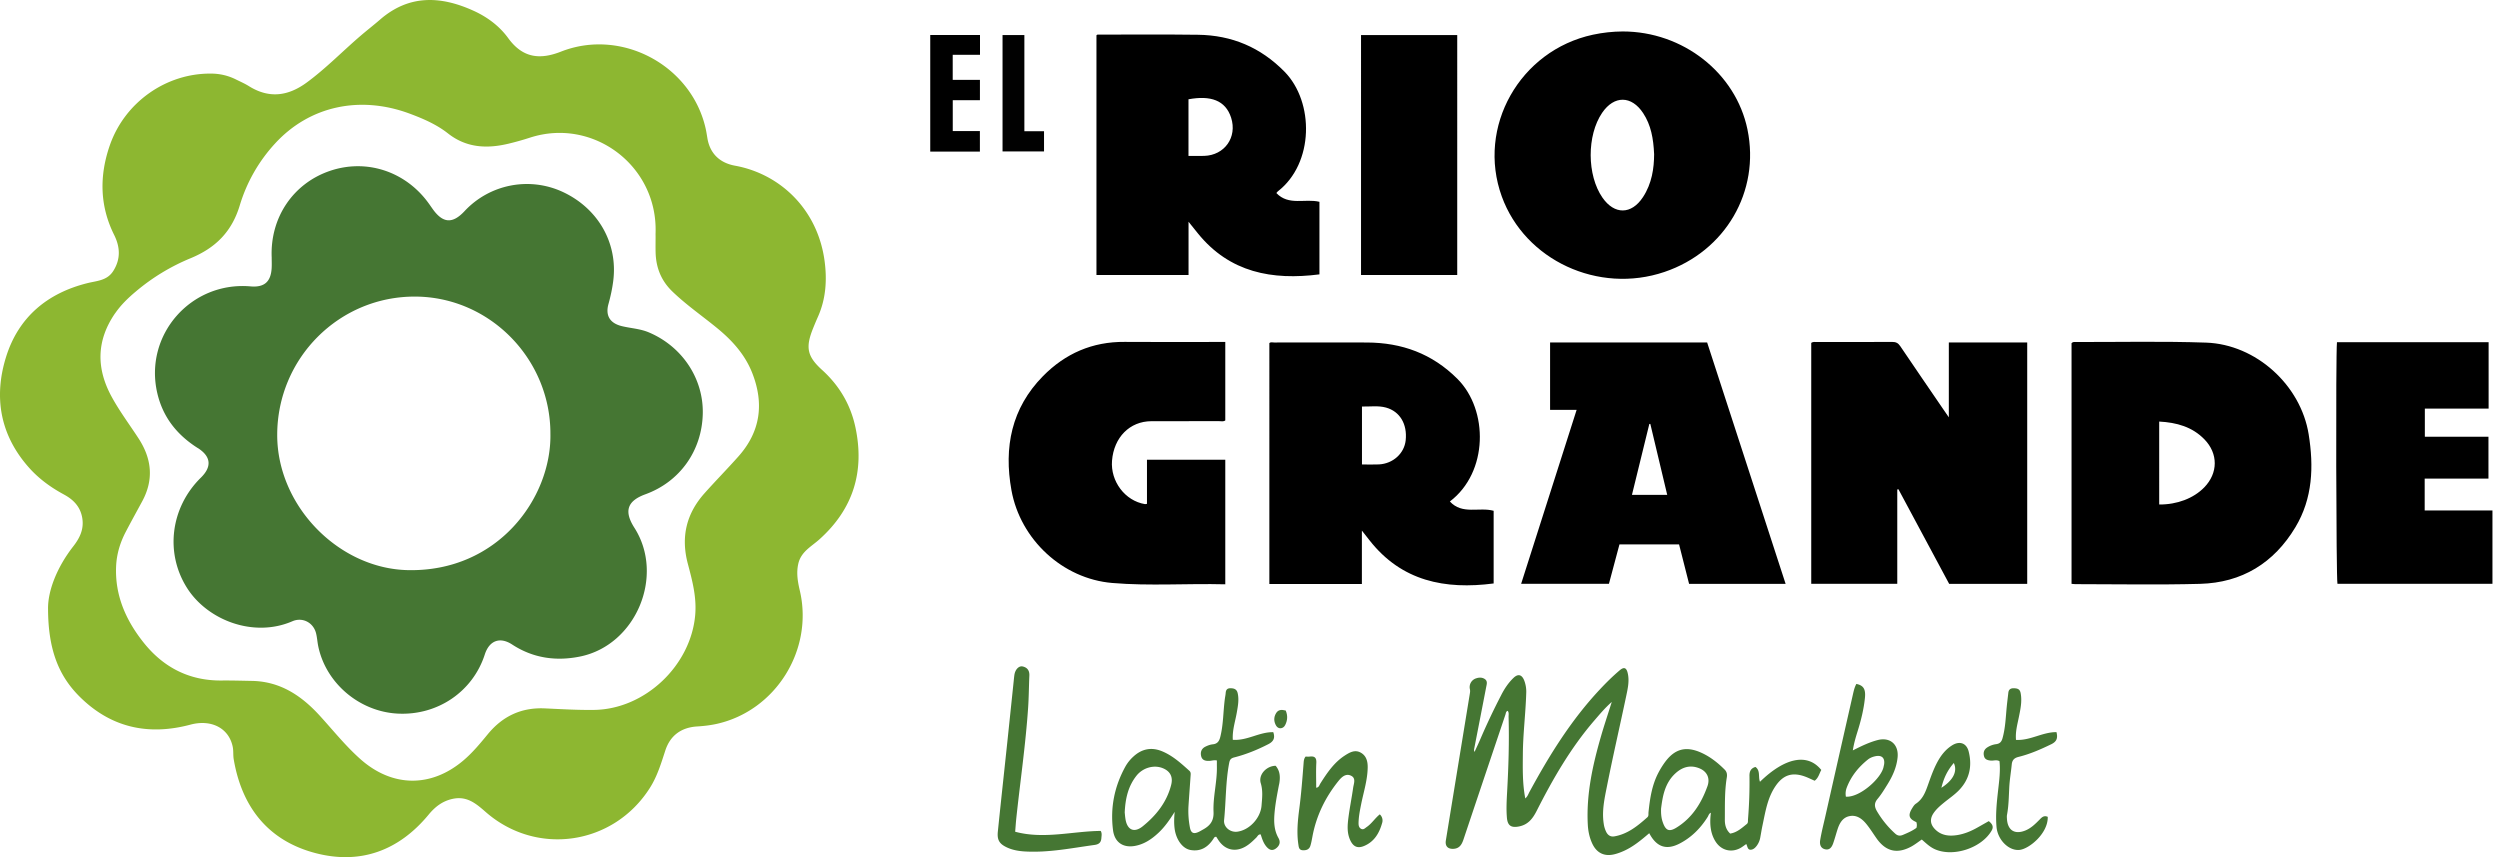 <?xml version="1.0" encoding="UTF-8"?>
<svg xmlns="http://www.w3.org/2000/svg" width="175" height="60" viewBox="0 0 175 60">
  <g fill-rule="nonzero" fill="none">
    <g fill="#000">
      <path d="M145.008 24.016V40.87c.11.01.184.02.258.02 2.913 0 5.827.058 8.737-.02 2.928-.079 5.172-1.455 6.677-3.967 1.215-2.025 1.288-4.25.927-6.499-.552-3.446-3.685-6.295-7.174-6.42-3.031-.106-6.069-.036-9.103-.043-.103 0-.216-.03-.32.078l-.002-.002zm6.137 5.493c1.227.066 2.312.37 3.163 1.244.973.998.962 2.366-.011 3.364-.748.767-1.898 1.207-3.153 1.198V29.51zM136.417 29.21l-.403-.584c-1.001-1.466-2.007-2.93-3-4.401-.146-.216-.305-.293-.563-.29-1.764.01-3.527.004-5.29.006-.118 0-.245-.03-.374.06v16.867h6.022v-6.604l.08-.018c1.186 2.214 2.373 4.426 3.553 6.626h5.463v-16.9h-5.487v5.238h-.001zM95.332 37.141l.535.681c2.245 2.863 5.283 3.464 8.688 3.02v-5.087c-1.024-.28-2.195.296-3.064-.652 2.694-2.042 2.711-6.403.526-8.585-1.768-1.766-3.89-2.534-6.336-2.543-2.162-.008-4.325-.003-6.487 0-.116 0-.244-.048-.339.043V40.88h6.477v-3.74.001zm.006-8.684c.566.014 1.133-.078 1.682.073.976.27 1.499 1.163 1.378 2.293-.099.92-.888 1.637-1.876 1.686-.381.019-.764.003-1.184.003v-4.055zM118.235 40.87h6.758L119.5 23.974h-10.994v4.716h1.858l-3.885 12.178h6.146l.737-2.76h4.173l.7 2.759v.001zm-3.999-6.227 1.217-4.965c.023 0 .047 0 .07-.002l1.183 4.967h-2.47zM85.77 40.902v-8.72h-5.482v3.088c-.08.012-.112.023-.142.018-1.39-.229-2.42-1.589-2.305-3.04.131-1.636 1.24-2.757 2.75-2.764 1.58-.006 3.16 0 4.739-.004.147 0 .304.05.44-.05v-5.493h-.519c-2.176 0-4.353.015-6.528-.004-2.256-.02-4.158.814-5.717 2.4-2.203 2.24-2.747 4.98-2.205 7.982.624 3.455 3.58 6.201 7.057 6.494 2.614.221 5.24.025 7.91.093h.002zM169.727 33.502h4.465V30.57h-4.453V28.6h4.464v-4.644h-10.615c-.092.867-.055 16.588.034 16.91h10.85v-5.134h-4.744v-2.229z"></path>
    </g>
    <path d="M89.444 13.399c2.545-1.964 2.56-6.258.471-8.383-1.68-1.707-3.69-2.55-6.049-2.582-2.303-.031-4.608-.01-6.912-.012-.072 0-.154-.02-.202.049v16.78h6.446v-3.728c.252.315.45.563.65.809 2.23 2.757 5.214 3.297 8.513 2.874v-5.079c-1.006-.247-2.15.295-3.015-.613.043-.052.066-.09.099-.115h-.001zm-5.15-2.487c-.348.011-.698.001-1.1.001V6.95c1.544-.284 2.593.066 2.985 1.29.438 1.37-.457 2.628-1.884 2.672zM122.323 9.062c-.82-3.958-4.514-6.86-8.735-6.86-.704.005-1.398.08-2.087.228-5.121 1.104-8.14 6.46-6.377 11.32 1.62 4.468 6.762 6.854 11.388 5.286 4.268-1.447 6.708-5.637 5.81-9.974h.001zm-7.315 4.737c-.808 1.232-1.998 1.243-2.837.034-1.09-1.569-1.1-4.358-.019-5.94.836-1.225 2.056-1.215 2.871.03.544.829.716 1.764.765 2.873-.003.973-.154 2.05-.78 3.003zM95.272 19.248h6.734V2.454h-6.734zM68.592 9.174h-1.899v-2.16h1.902V5.589H66.69V3.834H68.6V2.449h-3.483v8.164h3.476z" fill="#000"></path>
    <path fill="#010101" d="M73.082 9.186h-1.376V2.454h-1.528V10.6h2.904V9.185z"></path>
    <g>
      <path d="M123.199 54.724c-.137-.341.045-.778-.318-1.038-.323.095-.424.313-.418.632a31.64 31.64 0 0 1-.103 3.033c-.01.115.023.246-.088.333-.351.281-.685.591-1.159.667-.296-.274-.378-.615-.374-.983.01-.985-.024-1.97.138-2.948.032-.199.012-.385-.153-.55-.493-.492-1.035-.918-1.676-1.199-1.039-.453-1.806-.25-2.483.656a5.8 5.8 0 0 0-.465.742c-.465.875-.607 1.834-.706 2.802-.011.115.026.245-.079.339-.68.604-1.379 1.178-2.315 1.337-.254.043-.442-.079-.556-.294a1.896 1.896 0 0 1-.185-.607c-.134-.875.053-1.73.22-2.57.418-2.11.903-4.208 1.347-6.313.113-.543.248-1.097.111-1.657-.092-.381-.266-.432-.56-.183-.499.423-.962.882-1.408 1.36-1.997 2.135-3.521 4.594-4.906 7.15-.081.15-.133.324-.293.456-.202-1.05-.178-2.076-.17-3.1.01-1.425.194-2.841.236-4.264a2.188 2.188 0 0 0-.144-.9c-.17-.416-.433-.474-.751-.168-.359.345-.63.756-.855 1.196a47.677 47.677 0 0 0-1.451 3.06c-.13.31-.277.613-.416.92a.296.296 0 0 1-.027-.213c.282-1.447.566-2.894.844-4.342.038-.19.108-.406-.104-.547-.192-.127-.409-.115-.615-.043a.644.644 0 0 0-.425.754c.03.125.01.234-.01.351-.557 3.41-1.115 6.82-1.671 10.232-.066.398.13.612.528.593.418-.02.585-.296.703-.65.978-2.92 1.96-5.839 2.942-8.757.032-.095.027-.212.157-.252.099.132.057.285.06.426.05 1.73-.004 3.46-.099 5.189-.033.625-.072 1.25-.017 1.875.049.55.3.707.835.605.642-.123.967-.543 1.248-1.095 1.138-2.245 2.39-4.42 4.046-6.337.367-.424.724-.857 1.21-1.286-.27.858-.529 1.624-.753 2.4-.585 2.025-1.04 4.071-.924 6.201.025.457.118.896.31 1.31.304.655.837.922 1.532.757.23-.054.457-.14.673-.236.663-.297 1.216-.757 1.785-1.244.505.96 1.184 1.205 2.111.732.834-.427 1.48-1.075 1.978-1.869.062-.099.083-.237.227-.295-.112.848-.004 1.502.328 2.02.384.602 1.072.793 1.705.466.155-.081.294-.195.443-.295.087.158.082.398.299.398.19 0 .337-.142.45-.3a1.35 1.35 0 0 0 .229-.546c.054-.287.098-.576.159-.861.2-.934.339-1.885.884-2.708.539-.813 1.178-1.04 2.094-.706.233.085.455.198.673.292.273-.205.323-.508.464-.754-.954-1.188-2.528-.888-4.292.826zm-3.68.317c-.424 1.182-1.072 2.225-2.18 2.9-.491.3-.733.2-.932-.348-.102-.277-.145-.565-.132-.993.107-.822.244-1.77 1.01-2.47.493-.45 1.057-.605 1.69-.34.51.214.75.678.545 1.251h-.001zM89.537 54.914c.088-.465.09-.926-.243-1.31-.649.013-1.22.628-1.041 1.219.162.537.096 1.044.055 1.57-.068.869-.848 1.718-1.703 1.826-.492.062-.967-.327-.919-.81.138-1.336.103-2.686.359-4.013.047-.245.142-.325.364-.381.827-.211 1.61-.532 2.37-.921.385-.197.485-.444.351-.842-.97-.023-1.829.61-2.834.534-.04-.682.174-1.291.281-1.916.077-.447.164-.89.061-1.345-.062-.278-.248-.345-.5-.349-.244-.003-.327.125-.341.343-.01.132-.039.263-.057.394-.12.895-.099 1.807-.325 2.69-.074.285-.202.467-.523.499-.18.018-.363.087-.526.17-.274.142-.356.394-.279.68.08.288.33.32.579.309.158-.007.312-.072.516-.028 0 .156-.002.288 0 .42.023 1.07-.28 2.119-.234 3.181.027.625-.242.961-.725 1.227-.094.052-.184.107-.28.155-.385.192-.579.109-.652-.31a6.09 6.09 0 0 1-.1-1.431c.045-.718.101-1.434.149-2.15.008-.128.037-.26-.085-.37-.584-.526-1.166-1.057-1.904-1.364-.754-.312-1.43-.173-2.026.38a2.78 2.78 0 0 0-.546.684c-.77 1.394-1.07 2.885-.866 4.464.11.842.702 1.243 1.527 1.096.654-.118 1.176-.472 1.65-.915.439-.41.781-.9 1.138-1.47-.044.438-.05.797-.007 1.156.094.764.542 1.41 1.11 1.513.734.132 1.254-.216 1.632-.819.034-.055.072-.115.179-.102.046.073.1.16.158.248.455.675 1.167.843 1.877.437.292-.167.529-.399.767-.634.086-.084.132-.236.305-.22.094.295.184.586.38.83.189.233.408.36.684.155.254-.187.347-.44.18-.733-.296-.522-.326-1.08-.282-1.662.053-.705.192-1.394.323-2.086h.003zm-7.552.018c-.305 1.213-1.044 2.14-1.991 2.906-.599.485-1.086.267-1.21-.494-.03-.183-.042-.369-.054-.473.045-.99.247-1.844.825-2.573.442-.556 1.208-.775 1.825-.531.533.21.743.615.604 1.164h.001zM139.216 57.478l-.76.43c-.453.26-.93.464-1.446.547-.589.093-1.146.032-1.583-.434-.314-.334-.342-.704-.086-1.089.194-.29.457-.517.725-.737.36-.296.75-.553 1.074-.892.735-.771.919-1.686.668-2.694-.149-.6-.64-.767-1.171-.429-.463.295-.782.714-1.036 1.191-.256.483-.438.996-.62 1.508-.187.529-.367 1.05-.871 1.381-.106.069-.183.194-.253.306-.313.503-.24.747.289.985.04.128.047.258.004.4-.285.208-.613.35-.941.489-.198.085-.37.074-.545-.087a6.658 6.658 0 0 1-1.279-1.57c-.178-.312-.204-.562.044-.859.263-.314.478-.67.695-1.02.36-.581.638-1.193.707-1.886.09-.907-.529-1.44-1.398-1.213-.597.156-1.147.426-1.736.723.08-.513.212-.944.345-1.373.234-.75.42-1.508.502-2.291.064-.619-.092-.883-.598-.99-.135.242-.192.516-.253.784-.645 2.835-1.285 5.67-1.925 8.506-.123.543-.262 1.084-.354 1.633-.044.262-.005.56.323.647.333.088.49-.142.584-.409.11-.312.195-.633.296-.95.142-.448.357-.86.857-.958.496-.097.873.189 1.168.55.26.318.477.67.715 1.008.65.924 1.452 1.114 2.452.564.24-.134.46-.308.716-.483.286.252.56.52.917.68 1.284.57 3.265-.08 3.972-1.305.162-.282.038-.469-.2-.662h.002zm-2.449-4.07c.273.59-.048 1.212-.869 1.738.16-.669.417-1.217.87-1.738zm-7.555 2.358a1.184 1.184 0 0 1 .066-.648c.304-.79.815-1.42 1.468-1.945.146-.118.318-.189.502-.231.462-.11.706.102.64.563-.008.053-.025.104-.034.156-.136.794-1.658 2.178-2.642 2.106zM71.062 58.221c.028-.34.048-.655.082-.97.274-2.563.647-5.116.823-7.689.052-.755.055-1.515.088-2.272.016-.346-.142-.566-.468-.638-.266-.059-.52.213-.577.577-.02.13-.033.264-.046.396-.151 1.44-.3 2.88-.452 4.322-.221 2.088-.45 4.176-.663 6.264-.061.594.11.868.658 1.119.416.19.864.255 1.317.277 1.62.08 3.2-.242 4.793-.461.347-.047.464-.204.481-.5.01-.152.052-.314-.048-.481-1.986.019-3.975.598-5.987.057h-.001zM95.67 57.89c-.116.08-.226.215-.389.13-.16-.085-.185-.249-.182-.414.007-.441.094-.871.18-1.302.172-.858.447-1.7.46-2.583.005-.414-.088-.812-.481-1.033-.408-.23-.767-.028-1.112.194-.762.49-1.25 1.22-1.722 1.964-.069.108-.092.276-.289.296 0-.591-.022-1.165.008-1.736.02-.365-.116-.487-.458-.446-.102.012-.208.002-.295.002-.125.163-.126.321-.139.48-.082 1.048-.16 2.094-.296 3.137-.11.846-.197 1.694-.067 2.545.027.178.04.38.306.394.256.015.455-.06.534-.315.067-.214.104-.438.146-.66.273-1.453.905-2.74 1.828-3.885.222-.275.517-.543.887-.35.343.177.174.546.133.833-.098.696-.241 1.388-.33 2.086-.07.54-.114 1.088.135 1.608.214.445.517.574.977.376.709-.303 1.053-.907 1.248-1.608a.577.577 0 0 0-.167-.598c-.337.27-.563.647-.916.886h.001zM141.12 51.793c-.05-.572.095-1.072.196-1.577.113-.56.24-1.115.129-1.698-.053-.28-.218-.33-.45-.34-.235-.012-.386.068-.413.318-.035.317-.076.634-.108.951-.074.753-.094 1.512-.304 2.249-.07.24-.193.358-.428.394a1.484 1.484 0 0 0-.664.25c-.214.156-.257.37-.194.603.062.228.263.277.47.299.193.02.394-.077.61.04.072.672-.017 1.343-.093 2.014-.098.86-.19 1.72-.115 2.587.079.913.862 1.691 1.617 1.61.677-.074 2-1.16 1.969-2.314-.272-.121-.421.042-.569.192-.3.304-.602.606-1.008.768-.742.295-1.232-.02-1.279-.82-.005-.092-.013-.19.004-.278.118-.63.125-1.269.157-1.906.027-.544.122-1.083.175-1.625.03-.303.173-.452.479-.528.801-.198 1.553-.528 2.297-.89.399-.195.45-.46.355-.842-.98-.008-1.84.603-2.834.543h.001z" fill="#457633"></path>
      <path d="M89.322 49.929c-.173.29-.155.588.005.866.153.263.493.24.634-.038.163-.319.193-.653.04-1.019-.282-.072-.52-.077-.68.192v-.001z" fill="#477735"></path>
    </g>
    <g>
      <path d="M4.477 34.617c.665.358 1.16.859 1.285 1.666.121.776-.186 1.388-.633 1.962-1.15 1.473-1.784 3.122-1.765 4.378.009 2.739.68 4.604 2.174 6.106 2.188 2.2 4.826 2.788 7.792 1.996 1.458-.39 2.695.239 2.962 1.556.057.28.02.577.067.86.564 3.337 2.394 5.687 5.68 6.564 3.156.843 5.868-.14 7.971-2.688.448-.542.973-.953 1.7-1.102.99-.203 1.622.342 2.289.925 3.579 3.131 8.969 2.318 11.505-1.706.51-.81.776-1.704 1.068-2.597.345-1.06 1.12-1.616 2.227-1.685.458-.028.92-.081 1.368-.18 4.137-.92 6.795-5.186 5.82-9.333-.145-.62-.252-1.227-.107-1.874.191-.849.914-1.204 1.474-1.706 2.382-2.131 3.184-4.771 2.523-7.86-.338-1.578-1.124-2.911-2.338-4.01-1.064-.966-1.155-1.594-.613-2.934.108-.267.219-.532.336-.795.556-1.252.637-2.575.458-3.901-.493-3.64-3.14-6.092-6.267-6.661-1.045-.19-1.759-.828-1.938-1.942-.037-.227-.073-.455-.124-.679-1.005-4.415-5.892-7.027-10.12-5.365-1.442.567-2.663.478-3.694-.94-.614-.845-1.458-1.478-2.419-1.915-2.301-1.048-4.52-1.153-6.56.619-.435.377-.892.73-1.33 1.105-1.27 1.084-2.434 2.292-3.786 3.287-1.312.965-2.64 1.147-4.06.26-.292-.182-.611-.32-.921-.474a3.9 3.9 0 0 0-1.723-.402c-3.134-.033-6.041 1.993-7.094 5.03-.73 2.11-.713 4.218.307 6.263.418.84.47 1.68-.06 2.52-.429.68-1.135.687-1.801.852-2.82.7-4.838 2.388-5.705 5.167-.878 2.817-.42 5.471 1.6 7.745.696.784 1.53 1.39 2.453 1.887l-.001.001zm3.585-12.689c.407-.59.92-1.084 1.467-1.54a14.437 14.437 0 0 1 3.778-2.297c1.762-.722 2.916-1.847 3.48-3.725a11.112 11.112 0 0 1 2.469-4.322c2.41-2.626 5.946-3.393 9.454-2.077.937.351 1.857.75 2.649 1.373 1.277 1.007 2.706 1.08 4.208.725a20.02 20.02 0 0 0 1.55-.436c4.395-1.413 8.918 1.957 8.774 6.665-.004.096 0 .193 0 .289 0 .365-.008.73.002 1.096.03 1.062.388 1.968 1.173 2.726.96.925 2.05 1.68 3.078 2.518 1.074.872 1.99 1.865 2.508 3.174.845 2.14.59 4.105-.957 5.847-.778.876-1.603 1.713-2.383 2.589-1.272 1.427-1.659 3.061-1.165 4.925.309 1.165.623 2.332.519 3.572-.296 3.55-3.51 6.614-7.075 6.664-1.151.016-2.306-.055-3.457-.107-1.638-.073-2.945.54-3.984 1.802-.537.652-1.078 1.309-1.728 1.856-2.255 1.9-4.954 1.866-7.17-.086-1.056-.931-1.931-2.035-2.877-3.07-1.277-1.397-2.757-2.386-4.727-2.425-.712-.013-1.423-.035-2.135-.028-2.256.02-4.065-.912-5.449-2.643-1.24-1.552-2.026-3.3-1.936-5.35.038-.859.28-1.66.677-2.417.373-.715.764-1.42 1.148-2.13.823-1.52.676-2.975-.252-4.404-.628-.965-1.32-1.888-1.876-2.902-1.1-2.007-1.078-3.956.233-5.86l.004-.002z" fill="#8DB731"></path>
      <path d="M13.837 31.356c.953.605.995 1.323.226 2.078-2.137 2.1-2.526 5.297-.953 7.75 1.439 2.243 4.657 3.475 7.359 2.303.71-.307 1.47.096 1.655.843.074.295.09.604.152.904.533 2.587 2.88 4.578 5.558 4.718 2.787.147 5.259-1.53 6.101-4.138.316-.979 1.06-1.259 1.92-.695 1.469.96 3.083 1.179 4.754.837 3.913-.8 5.941-5.659 3.798-9.012-.742-1.162-.506-1.879.773-2.345 2.41-.877 3.955-3.048 4.014-5.639.055-2.465-1.446-4.71-3.776-5.693-.614-.26-1.27-.285-1.9-.44-.82-.203-1.151-.734-.926-1.545.15-.538.266-1.076.336-1.63.327-2.6-1.024-5.019-3.478-6.19a5.963 5.963 0 0 0-6.929 1.315c-.845.906-1.52.859-2.241-.157-.078-.11-.154-.221-.232-.33-1.611-2.283-4.383-3.208-6.965-2.324-2.568.88-4.18 3.27-4.065 6.05 0 .25.012.5-.002.749-.055.966-.52 1.366-1.48 1.282-4.178-.362-7.472 3.406-6.525 7.476.39 1.676 1.374 2.915 2.825 3.836l.001-.003zm15.236-10.595c5.209.025 9.474 4.366 9.456 9.625.07 4.483-3.677 9.65-9.97 9.523-4.843-.097-9.157-4.485-9.154-9.465.003-5.371 4.334-9.709 9.668-9.683z" fill="#457633"></path>
    </g>
  </g>
</svg>
